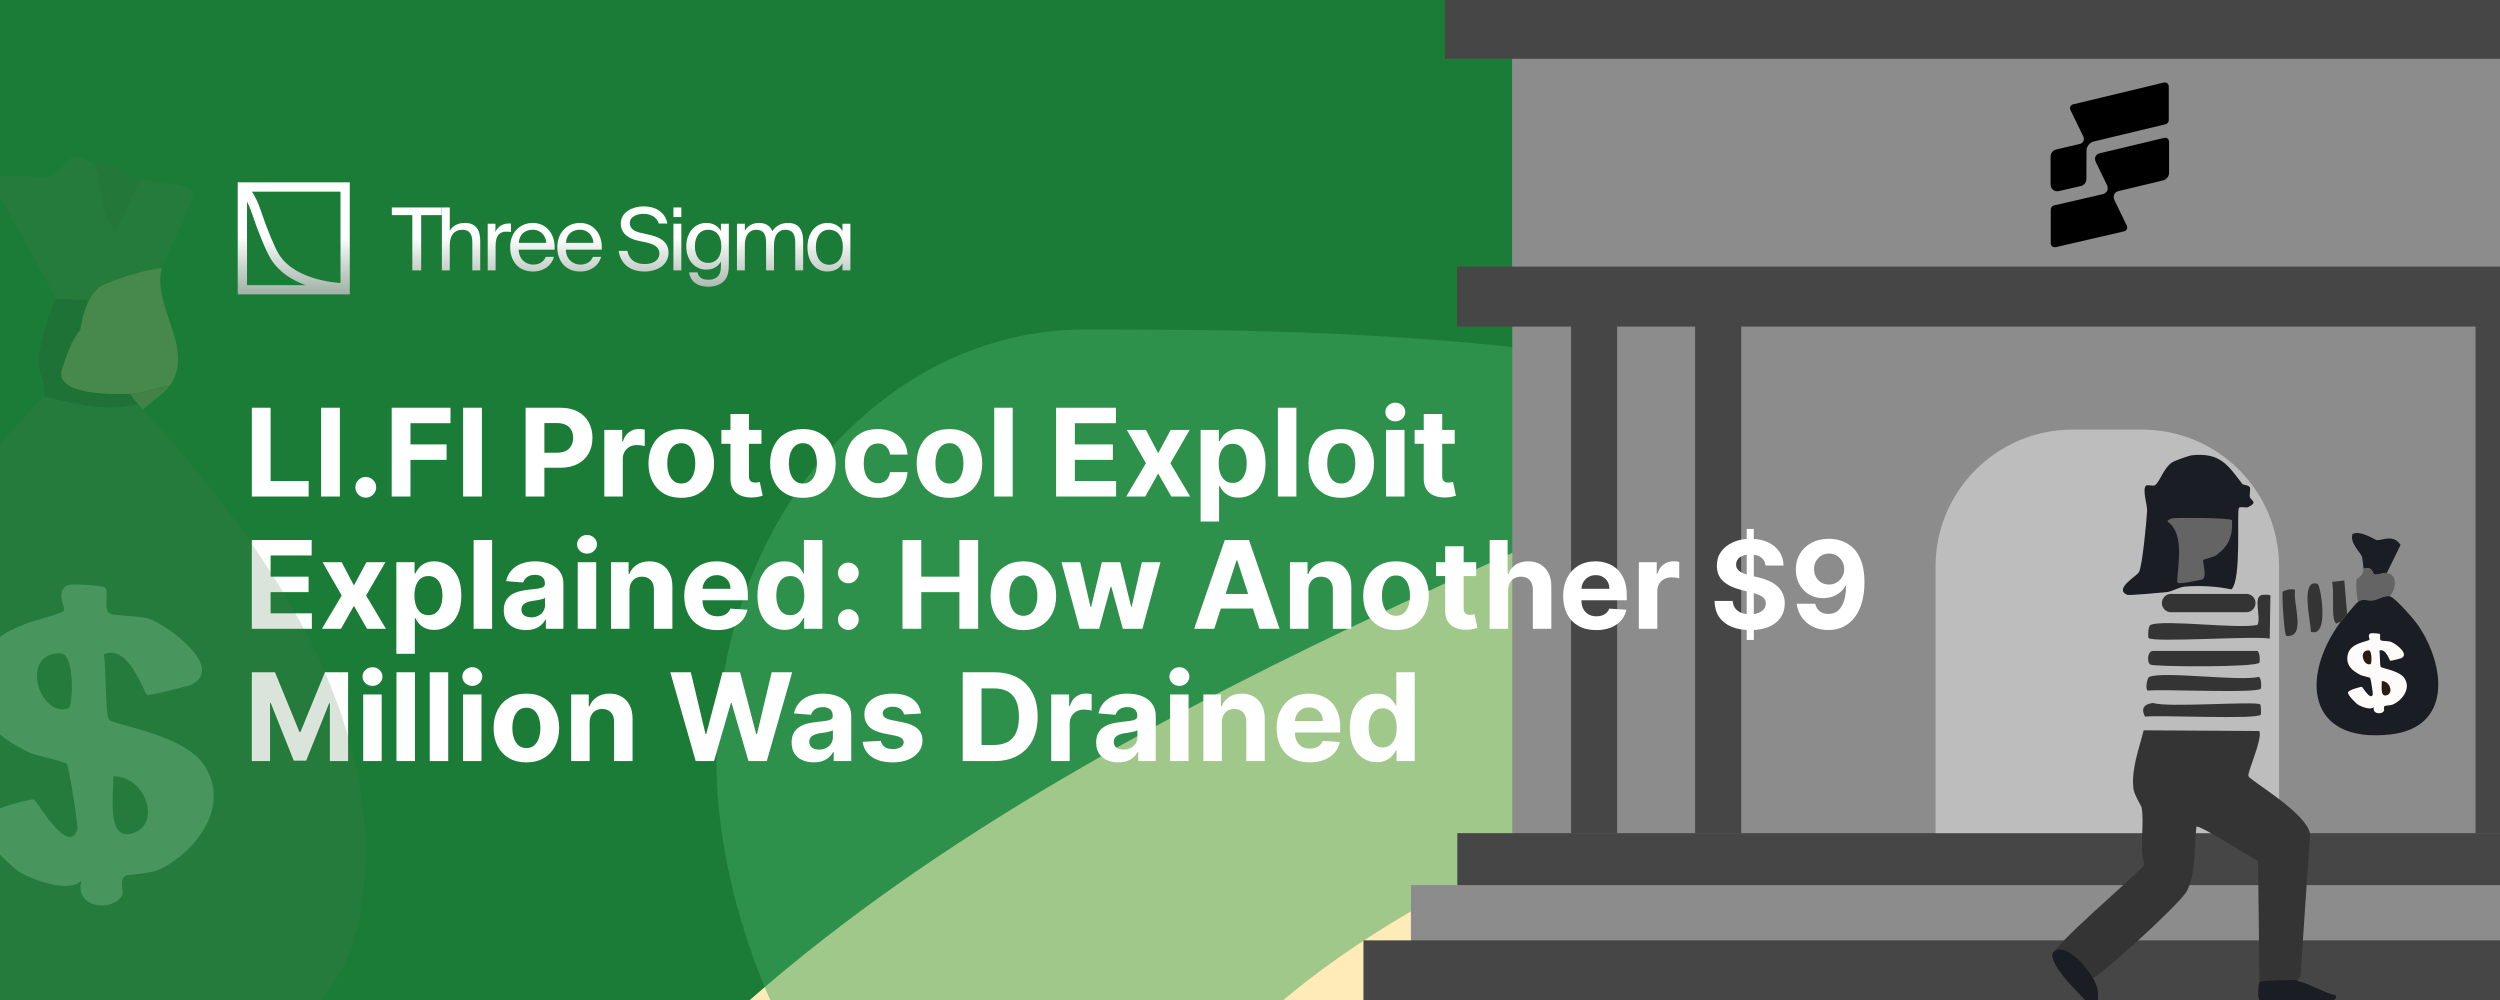 <svg xmlns="http://www.w3.org/2000/svg" fill="none" viewBox="0 0 2457 983" height="983" width="2457">
<g filter="url(#filter0_b_1554_576)" clip-path="url(#clip0_1554_576)">
<rect fill="white" height="982.8" width="2457"></rect>
<g filter="url(#filter1_f_1554_576)" opacity="0.7">
<path fill="#FFE298" d="M-874.715 692.531C-747.875 130.079 1305.31 565.59 1812.63 -519.424C2372.16 -393.244 2724.67 418.756 2597.83 981.208C2470.99 1543.66 1914.58 1897.33 1355.05 1771.15C795.527 1644.97 -1001.56 1254.98 -874.715 692.531Z"></path>
</g>
<g filter="url(#filter2_f_1554_576)">
<path fill="#1B7C37" d="M2240.8 -21.114C2239.66 514.649 562.104 536.038 355.021 1622.82C-103.445 1621.85 -519.688 956.992 -518.555 421.228C-517.422 -114.535 -144.844 -548.071 313.622 -547.102C772.089 -546.133 2241.93 -556.878 2240.8 -21.114Z"></path>
</g>
<g filter="url(#filter3_f_1554_576)" opacity="0.5" style="mix-blend-mode:plus-darker">
<path fill="#42A55F" d="M1907.69 553.208C1907.2 786.901 1175.47 796.23 1085.15 1270.27C885.17 1269.85 703.611 979.844 704.105 746.152C704.599 512.46 867.113 323.357 1067.09 323.78C1267.07 324.203 1908.19 319.516 1907.69 553.208Z"></path>
</g>
<g clip-path="url(#clip1_1554_576)" style="mix-blend-mode:color-burn">
<path fill="#8C8C8C" d="M2810.09 -30.6H1486.27V953.762H2810.09V-30.6Z"></path>
<path fill="#8C8C8C" d="M2810.09 -30.6H1486.27V261.85H2810.09V-30.6Z"></path>
<path fill="#464646" d="M2865.7 818.826H1432.26V871.476H2865.7V818.826Z"></path>
<path fill="#8C8C8C" d="M2911.33 869.877H1386.66V928.854H2911.33V869.877Z"></path>
<path fill="#464646" d="M2958 924.192H1340V983.17H2958V924.192Z"></path>
<path fill="#464646" d="M2730 262H1432V320.963H1544.05V819H1589.32V320.963H1665.96V819H1711.24V320.963H2433V819H2478.27V320.963H2554.94V819H2600.22V320.963H2730V262Z"></path>
<path fill="#BDBDBD" d="M2036.83 422.236H2105.34C2179.59 422.236 2239.88 482.512 2239.88 556.742V818.793H1902.26V556.742C1902.26 482.512 1962.55 422.236 2036.8 422.236H2036.83Z"></path>
<path fill="#464646" d="M2853.52 -1.191H1420.08V57.786H2853.52V-1.191Z"></path>
<path fill="#343434" d="M2277.82 573.86C2280.44 574.747 2289.9 627.166 2271.08 620.9C2271.39 612.442 2260.1 567.803 2277.82 573.86Z"></path>
<path fill="#343434" d="M2249.55 579.239C2251.07 579.186 2254.78 578.769 2255.62 579.917C2253.16 592.865 2267.12 627.115 2246.89 624.974C2244.9 623.982 2242.39 583.154 2243.54 581.275C2243.7 581.014 2249.29 579.291 2249.6 579.239H2249.55Z"></path>
<path fill="#343434" d="M2306.73 603.464C2305.37 605.03 2300.98 610.199 2299.99 611.556C2296.7 611.086 2296.75 615.002 2294.6 610.877C2291.31 604.612 2294.29 580.492 2291.89 571.877L2304.01 570.52L2306.73 603.464Z"></path>
<path fill="#343434" d="M2251.53 965.171C2243.75 967.103 2229.06 965.797 2220.59 966.528L2219.23 846.185C2212.96 843.209 2160.42 809.587 2158.64 812.562C2156.14 832.768 2158.54 857.88 2149.24 875.788C2142.91 887.953 2059.38 964.44 2050.28 965.223C2047.04 965.484 2017.66 941.05 2017.3 939.014C2015.83 930.921 2097.59 861.639 2107.52 850.258C2102.29 833.185 2107.68 809.848 2104.8 793.767C2104.44 791.783 2097.43 781.237 2096.7 774.919C2094.56 755.706 2102.24 736.023 2106.79 717.75L2220.54 718.429C2223.67 726.991 2208.41 758.996 2209.77 762.807C2211.34 767.192 2266.01 798.1 2270.35 819.298L2260.94 959.167L2257.6 963.866C2255.46 963.814 2253.57 964.701 2251.53 965.223V965.171Z"></path>
<path fill="#343434" d="M2223.94 584.616C2225.62 584.511 2230.53 584.146 2231.37 585.295L2230.69 627.637C2216.62 624.661 2115 631.813 2111.55 626.958C2111.03 626.227 2110.87 615.367 2113.59 614.167C2126.3 608.528 2199.64 618.448 2218.61 614.167C2222.74 606.544 2213.38 585.347 2223.99 584.564L2223.94 584.616Z"></path>
<path fill="#343434" d="M2112.22 665.279C2125.76 659.38 2200.04 669.769 2219.96 665.279C2222.62 666.689 2222.57 675.356 2221.99 676.713C2219.75 681.777 2123.72 677.026 2110.91 678.749C2108.09 677.601 2110.08 666.271 2112.27 665.279H2112.22Z"></path>
<path fill="#343434" d="M2116.25 639.747H2218.55C2221.21 641.156 2221.16 649.823 2220.59 651.181C2218.39 656.036 2118.44 655.357 2113.53 653.217C2109.87 651.598 2110.08 639.538 2116.25 639.747Z"></path>
<path fill="#343434" d="M2116.25 690.863C2129.37 695.719 2216.56 688.879 2221.27 692.221C2222.1 692.847 2222.36 701.357 2221.95 702.297C2219.65 707.466 2121.27 702.506 2108.2 704.333C2103.44 695.614 2108.04 691.699 2116.3 690.863H2116.25Z"></path>
<path fill="#1B1D24" d="M2255.44 963.201C2258.46 963.522 2258.85 964.546 2260.49 964.867C2268.96 966.596 2285.29 976.204 2295.12 978.061C2297.29 979.598 2294.8 982.481 2293.42 982.993C2290.01 984.274 2224.16 984.274 2220.75 982.993C2218.06 980.303 2219.96 965.379 2220.75 964.867C2222.19 963.906 2252.56 962.881 2255.38 963.201H2255.44Z"></path>
<path fill="#1B1D24" d="M2061.64 973.292C2064.15 1001.34 2051.94 985.551 2040.06 973.292C2032.7 965.735 2009.28 940.294 2019.57 934.332C2033.04 926.607 2060.3 959.438 2061.55 973.292H2061.64Z"></path>
<path fill="#1B1D24" d="M2153.95 447.461C2181.76 444.381 2189.71 457.067 2203.77 475.706C2204.45 476.646 2210.14 476.646 2211.19 479.048C2211.92 480.771 2210.56 486.044 2211.19 488.445C2212.08 491.943 2219.76 493.562 2209.15 498.522C2207.48 499.305 2201.62 497.425 2200.42 499.201C2198.02 502.594 2203.24 570.153 2193 579.238C2178.99 576.21 2161.74 575.27 2147.21 576.523C2141.4 577.045 2134.82 581.326 2129.7 581.9C2124.57 582.475 2092.42 585.346 2090.65 584.615C2077.16 578.872 2099.64 566.446 2102.09 562.426C2105.49 556.84 2109.62 512.096 2110.2 501.915C2110.51 496.486 2104.76 479.57 2109.52 477.064C2110.82 476.385 2116.42 477.742 2117.62 477.064C2122.64 474.088 2126.14 459.782 2135.13 454.196C2137.54 452.682 2151.39 447.774 2154 447.461H2153.95Z"></path>
<path fill="#646464" d="M2135.08 509.329C2138.95 508.754 2192.48 508.65 2193.63 511.365C2194.46 526.819 2190.44 536.687 2178.15 545.667C2175.64 547.494 2165.76 549.791 2165.35 550.365C2164.25 551.984 2170.21 569.004 2163.31 569.84C2160.49 569.84 2140.44 575.545 2139.73 571.824C2140.52 554.072 2146.89 523.947 2130.32 512.67C2129.54 511.156 2134.77 509.329 2135.03 509.329H2135.08Z"></path>
<path fill="#1B1D24" d="M2345.79 563.105C2342.02 562.53 2336.01 565.872 2332.98 564.462C2332.25 564.149 2331.78 556.004 2322.89 559.085C2322.94 558.458 2321.74 548.225 2321.53 547.651C2320.02 542.691 2308.94 533.606 2312.12 524.783C2319.76 520.867 2334.44 530.63 2335.7 530.839C2340.61 531.57 2352.17 524.365 2359.27 535.538L2345.79 563.105Z"></path>
<path fill="#646464" d="M2345.79 563.105C2357.13 564.88 2354.68 579.76 2348.51 585.973C2344.12 585.138 2336.07 589.523 2333.03 589.993C2325.66 591.142 2323.57 587.592 2317.56 591.351C2315.99 586.808 2315.1 573.077 2316.2 569.162C2316.36 568.535 2322 567.178 2322.95 559.085C2331.83 556.005 2332.35 564.15 2333.03 564.463C2336.07 565.872 2342.03 562.531 2345.84 563.105H2345.79Z"></path>
<path fill="#1B1D24" d="M2348.51 585.972C2353.79 586.964 2373.18 609.518 2376.79 614.896C2403.29 654.314 2410.3 714.981 2349.19 721.821C2267.75 730.905 2260.48 665.852 2300.05 611.554C2300.99 610.249 2305.44 605.028 2306.79 603.462C2308.78 601.217 2316.05 592.289 2317.56 591.349C2323.57 587.59 2325.67 591.193 2333.04 589.992C2336.07 589.522 2344.12 585.136 2348.51 585.972Z"></path>
<path stroke-linejoin="round" stroke-linecap="round" stroke-width="18" stroke="#343434" d="M2207.71 592.687H2133.69"></path>
<path fill="#FFFBFA" d="M2329.85 622.426C2330.7 622.085 2338.43 622.553 2338.85 623.065C2339.92 624.3 2338.17 628.602 2340.13 629.496C2341.28 630.008 2347.64 629.965 2349.77 630.774C2354.68 632.606 2368.2 642.786 2360.05 646.833C2359.2 647.259 2349.64 649.644 2349.13 649.388C2348.41 649.048 2344.61 636.695 2338.51 639.421C2339.11 642.019 2338.81 654.287 2339.79 655.479C2340.81 656.757 2357.83 659.015 2362.95 666.384C2369.86 676.308 2361.33 688.022 2351.69 692.409C2350.11 693.133 2344.31 693.517 2343.97 693.687C2342.09 694.794 2343.5 697.478 2342.99 698.5C2340.98 702.632 2331.22 701.865 2333.01 694.965C2330.11 697.946 2321.79 695.007 2318.21 693.048C2315.69 691.642 2307.24 683.209 2307.58 680.525C2308.22 677.969 2320.55 674.732 2321.41 675.073C2322.09 675.371 2329.81 689.044 2332.03 682.442C2332.28 681.675 2329.98 667.023 2329.47 666.384C2328.78 665.574 2321.62 664.254 2320.13 663.487C2311.47 659.185 2304.73 653.307 2307.58 642.616C2310.7 631.072 2328.15 630.689 2328.83 628.474C2328.91 628.133 2326.65 623.576 2329.81 622.383L2329.85 622.426Z"></path>
<path fill="#2A1C12" d="M2340.82 669.365C2349.3 669.237 2352.93 682.229 2344.7 683.507C2339.19 684.359 2340.99 673.412 2340.82 669.365Z"></path>
<path fill="#2A1C12" d="M2327.94 639.164C2331.48 639.25 2330.96 652.241 2329.86 652.667C2322.82 655.223 2317.57 638.994 2327.94 639.164Z"></path>
<path fill="black" d="M2066.53 190.83L2018.52 201.943C2016.77 202.382 2015.46 204.137 2015.46 205.891V238.939C2015.46 241.718 2017.65 243.472 2020.42 242.888L2087.39 227.388C2090.17 226.802 2091.33 224.17 2090.17 221.685L2078.05 196.679C2076.16 192.731 2078.05 188.636 2082.29 187.759L2126.06 177.23C2129.12 176.499 2131.75 173.282 2131.75 170.065V139.503C2131.75 136.725 2129.56 134.824 2126.79 135.555L2063.61 150.617C2059.67 151.494 2057.92 155.296 2059.67 158.952L2070.76 181.91C2072.66 185.858 2070.76 189.806 2066.53 190.83Z"></path>
<path fill="black" d="M2034.87 108.211L2047.41 133.947C2049.02 137.311 2047.41 140.82 2043.77 141.551L2020.57 146.962C2017.65 147.693 2015.31 150.617 2015.31 153.542V181.18C2015.31 185.859 2019.11 188.783 2023.63 187.76L2045.23 182.788C2048.14 182.203 2050.48 179.132 2050.48 176.208L2050.62 147.839C2050.62 143.891 2053.83 139.943 2057.63 139.065L2128.4 122.103C2130.15 121.664 2131.46 119.909 2131.46 118.154V85.107C2131.46 82.328 2129.27 80.427 2126.5 81.158L2037.64 102.508C2034.87 103.093 2033.7 105.725 2034.87 108.211Z"></path>
</g>
<g filter="url(#filter4_d_1554_576)" style="mix-blend-mode:screen">
<path fill="white" d="M241.585 483V395.727H260.037V467.787H297.452V483H241.585ZM328.123 395.727V483H309.671V395.727H328.123ZM353.574 484.108C350.761 484.108 348.347 483.114 346.33 481.125C344.341 479.108 343.347 476.693 343.347 473.881C343.347 471.097 344.341 468.71 346.33 466.722C348.347 464.733 350.761 463.739 353.574 463.739C356.301 463.739 358.688 464.733 360.733 466.722C362.778 468.71 363.801 471.097 363.801 473.881C363.801 475.756 363.318 477.474 362.352 479.037C361.415 480.571 360.179 481.807 358.645 482.744C357.111 483.653 355.42 484.108 353.574 484.108ZM379.046 483V395.727H436.83V410.94H397.498V431.736H432.995V446.949H397.498V483H379.046ZM467.693 395.727V483H449.241V395.727H467.693ZM510.648 483V395.727H545.08C551.699 395.727 557.338 396.991 561.997 399.52C566.656 402.02 570.207 405.5 572.651 409.96C575.122 414.392 576.358 419.506 576.358 425.301C576.358 431.097 575.108 436.21 572.608 440.642C570.108 445.074 566.486 448.526 561.741 450.997C557.026 453.469 551.315 454.705 544.611 454.705H522.665V439.918H541.628C545.179 439.918 548.105 439.307 550.406 438.085C552.736 436.835 554.469 435.116 555.605 432.929C556.77 430.713 557.352 428.17 557.352 425.301C557.352 422.403 556.77 419.875 555.605 417.716C554.469 415.528 552.736 413.838 550.406 412.645C548.077 411.423 545.122 410.812 541.543 410.812H529.099V483H510.648ZM588.002 483V417.545H605.602V428.966H606.283C607.477 424.903 609.479 421.835 612.292 419.761C615.104 417.659 618.343 416.608 622.008 416.608C622.917 416.608 623.897 416.665 624.948 416.778C625.999 416.892 626.923 417.048 627.718 417.247V433.355C626.866 433.099 625.687 432.872 624.181 432.673C622.675 432.474 621.298 432.375 620.048 432.375C617.377 432.375 614.991 432.957 612.888 434.122C610.815 435.259 609.167 436.849 607.945 438.895C606.752 440.94 606.156 443.298 606.156 445.969V483H588.002ZM663.631 484.278C657.011 484.278 651.287 482.872 646.457 480.06C641.656 477.219 637.949 473.27 635.335 468.213C632.722 463.128 631.415 457.233 631.415 450.528C631.415 443.767 632.722 437.858 635.335 432.801C637.949 427.716 641.656 423.767 646.457 420.955C651.287 418.114 657.011 416.693 663.631 416.693C670.25 416.693 675.96 418.114 680.761 420.955C685.591 423.767 689.312 427.716 691.926 432.801C694.54 437.858 695.847 443.767 695.847 450.528C695.847 457.233 694.54 463.128 691.926 468.213C689.312 473.27 685.591 477.219 680.761 480.06C675.96 482.872 670.25 484.278 663.631 484.278ZM663.716 470.216C666.727 470.216 669.241 469.364 671.259 467.659C673.276 465.926 674.795 463.568 675.818 460.585C676.869 457.602 677.395 454.207 677.395 450.401C677.395 446.594 676.869 443.199 675.818 440.216C674.795 437.233 673.276 434.875 671.259 433.142C669.241 431.409 666.727 430.543 663.716 430.543C660.676 430.543 658.119 431.409 656.045 433.142C654 434.875 652.452 437.233 651.401 440.216C650.378 443.199 649.866 446.594 649.866 450.401C649.866 454.207 650.378 457.602 651.401 460.585C652.452 463.568 654 465.926 656.045 467.659C658.119 469.364 660.676 470.216 663.716 470.216ZM742.466 417.545V431.182H703.048V417.545H742.466ZM711.997 401.864H730.151V462.886C730.151 464.562 730.406 465.869 730.918 466.807C731.429 467.716 732.139 468.355 733.048 468.724C733.986 469.094 735.065 469.278 736.287 469.278C737.139 469.278 737.991 469.207 738.844 469.065C739.696 468.895 740.349 468.767 740.804 468.682L743.659 482.19C742.75 482.474 741.472 482.801 739.824 483.17C738.176 483.568 736.173 483.81 733.815 483.895C729.44 484.065 725.605 483.483 722.31 482.148C719.043 480.812 716.5 478.739 714.682 475.926C712.864 473.114 711.969 469.562 711.997 465.273V401.864ZM783.162 484.278C776.543 484.278 770.818 482.872 765.989 480.06C761.188 477.219 757.48 473.27 754.866 468.213C752.253 463.128 750.946 457.233 750.946 450.528C750.946 443.767 752.253 437.858 754.866 432.801C757.48 427.716 761.188 423.767 765.989 420.955C770.818 418.114 776.543 416.693 783.162 416.693C789.781 416.693 795.491 418.114 800.293 420.955C805.122 423.767 808.844 427.716 811.457 432.801C814.071 437.858 815.378 443.767 815.378 450.528C815.378 457.233 814.071 463.128 811.457 468.213C808.844 473.27 805.122 477.219 800.293 480.06C795.491 482.872 789.781 484.278 783.162 484.278ZM783.247 470.216C786.259 470.216 788.773 469.364 790.79 467.659C792.807 465.926 794.327 463.568 795.349 460.585C796.401 457.602 796.926 454.207 796.926 450.401C796.926 446.594 796.401 443.199 795.349 440.216C794.327 437.233 792.807 434.875 790.79 433.142C788.773 431.409 786.259 430.543 783.247 430.543C780.207 430.543 777.651 431.409 775.577 433.142C773.531 434.875 771.983 437.233 770.932 440.216C769.909 443.199 769.398 446.594 769.398 450.401C769.398 454.207 769.909 457.602 770.932 460.585C771.983 463.568 773.531 465.926 775.577 467.659C777.651 469.364 780.207 470.216 783.247 470.216ZM856.756 484.278C850.051 484.278 844.284 482.858 839.455 480.017C834.653 477.148 830.96 473.17 828.375 468.085C825.818 463 824.54 457.148 824.54 450.528C824.54 443.824 825.832 437.943 828.418 432.886C831.031 427.801 834.739 423.838 839.54 420.997C844.341 418.128 850.051 416.693 856.67 416.693C862.381 416.693 867.381 417.73 871.67 419.804C875.96 421.878 879.355 424.79 881.855 428.54C884.355 432.29 885.733 436.693 885.989 441.75H868.858C868.375 438.483 867.097 435.855 865.023 433.866C862.977 431.849 860.293 430.841 856.969 430.841C854.156 430.841 851.699 431.608 849.597 433.142C847.523 434.648 845.903 436.849 844.739 439.747C843.574 442.645 842.991 446.153 842.991 450.273C842.991 454.449 843.56 458 844.696 460.926C845.861 463.852 847.494 466.082 849.597 467.616C851.699 469.151 854.156 469.918 856.969 469.918C859.043 469.918 860.903 469.491 862.551 468.639C864.227 467.787 865.605 466.551 866.685 464.932C867.793 463.284 868.517 461.31 868.858 459.009H885.989C885.705 464.009 884.341 468.412 881.898 472.219C879.483 475.997 876.145 478.952 871.884 481.082C867.622 483.213 862.58 484.278 856.756 484.278ZM927.185 484.278C920.566 484.278 914.842 482.872 910.012 480.06C905.211 477.219 901.504 473.27 898.89 468.213C896.276 463.128 894.969 457.233 894.969 450.528C894.969 443.767 896.276 437.858 898.89 432.801C901.504 427.716 905.211 423.767 910.012 420.955C914.842 418.114 920.566 416.693 927.185 416.693C933.805 416.693 939.515 418.114 944.316 420.955C949.146 423.767 952.867 427.716 955.481 432.801C958.094 437.858 959.401 443.767 959.401 450.528C959.401 457.233 958.094 463.128 955.481 468.213C952.867 473.27 949.146 477.219 944.316 480.06C939.515 482.872 933.805 484.278 927.185 484.278ZM927.271 470.216C930.282 470.216 932.796 469.364 934.813 467.659C936.83 465.926 938.35 463.568 939.373 460.585C940.424 457.602 940.95 454.207 940.95 450.401C940.95 446.594 940.424 443.199 939.373 440.216C938.35 437.233 936.83 434.875 934.813 433.142C932.796 431.409 930.282 430.543 927.271 430.543C924.231 430.543 921.674 431.409 919.6 433.142C917.555 434.875 916.006 437.233 914.955 440.216C913.933 443.199 913.421 446.594 913.421 450.401C913.421 454.207 913.933 457.602 914.955 460.585C916.006 463.568 917.555 465.926 919.6 467.659C921.674 469.364 924.231 470.216 927.271 470.216ZM989.359 395.727V483H971.205V395.727H989.359ZM1032.01 483V395.727H1090.82V410.94H1050.47V431.736H1087.8V446.949H1050.47V467.787H1090.99V483H1032.01ZM1120.32 417.545L1132.34 440.429L1144.65 417.545H1163.28L1144.31 450.273L1163.79 483H1145.25L1132.34 460.372L1119.64 483H1100.89L1120.32 450.273L1101.57 417.545H1120.32ZM1174.06 507.545V417.545H1191.95V428.54H1192.76C1193.56 426.778 1194.71 424.989 1196.22 423.17C1197.75 421.324 1199.74 419.79 1202.18 418.568C1204.65 417.318 1207.72 416.693 1211.39 416.693C1216.16 416.693 1220.56 417.943 1224.6 420.443C1228.63 422.915 1231.86 426.651 1234.27 431.651C1236.68 436.622 1237.89 442.858 1237.89 450.358C1237.89 457.659 1236.71 463.824 1234.36 468.852C1232.03 473.852 1228.84 477.645 1224.81 480.23C1220.8 482.787 1216.32 484.065 1211.34 484.065C1207.82 484.065 1204.82 483.483 1202.35 482.318C1199.91 481.153 1197.91 479.69 1196.34 477.929C1194.78 476.139 1193.59 474.335 1192.76 472.517H1192.21V507.545H1174.06ZM1191.83 450.273C1191.83 454.165 1192.37 457.56 1193.45 460.457C1194.53 463.355 1196.09 465.614 1198.13 467.233C1200.18 468.824 1202.66 469.619 1205.59 469.619C1208.55 469.619 1211.05 468.81 1213.09 467.19C1215.14 465.543 1216.68 463.27 1217.74 460.372C1218.82 457.446 1219.36 454.08 1219.36 450.273C1219.36 446.494 1218.83 443.17 1217.78 440.301C1216.73 437.432 1215.18 435.187 1213.13 433.568C1211.09 431.949 1208.57 431.139 1205.59 431.139C1202.64 431.139 1200.14 431.92 1198.09 433.483C1196.07 435.045 1194.53 437.261 1193.45 440.131C1192.37 443 1191.83 446.381 1191.83 450.273ZM1268.15 395.727V483H1249.99V395.727H1268.15ZM1312.26 484.278C1305.64 484.278 1299.92 482.872 1295.09 480.06C1290.29 477.219 1286.58 473.27 1283.97 468.213C1281.35 463.128 1280.05 457.233 1280.05 450.528C1280.05 443.767 1281.35 437.858 1283.97 432.801C1286.58 427.716 1290.29 423.767 1295.09 420.955C1299.92 418.114 1305.64 416.693 1312.26 416.693C1318.88 416.693 1324.59 418.114 1329.39 420.955C1334.22 423.767 1337.95 427.716 1340.56 432.801C1343.17 437.858 1344.48 443.767 1344.48 450.528C1344.48 457.233 1343.17 463.128 1340.56 468.213C1337.95 473.27 1334.22 477.219 1329.39 480.06C1324.59 482.872 1318.88 484.278 1312.26 484.278ZM1312.35 470.216C1315.36 470.216 1317.87 469.364 1319.89 467.659C1321.91 465.926 1323.43 463.568 1324.45 460.585C1325.5 457.602 1326.03 454.207 1326.03 450.401C1326.03 446.594 1325.5 443.199 1324.45 440.216C1323.43 437.233 1321.91 434.875 1319.89 433.142C1317.87 431.409 1315.36 430.543 1312.35 430.543C1309.31 430.543 1306.75 431.409 1304.68 433.142C1302.63 434.875 1301.08 437.233 1300.03 440.216C1299.01 443.199 1298.5 446.594 1298.5 450.401C1298.5 454.207 1299.01 457.602 1300.03 460.585C1301.08 463.568 1302.63 465.926 1304.68 467.659C1306.75 469.364 1309.31 470.216 1312.35 470.216ZM1356.28 483V417.545H1374.44V483H1356.28ZM1365.4 409.108C1362.7 409.108 1360.39 408.213 1358.46 406.423C1356.55 404.605 1355.6 402.432 1355.6 399.903C1355.6 397.403 1356.55 395.259 1358.46 393.469C1360.39 391.651 1362.7 390.741 1365.4 390.741C1368.1 390.741 1370.4 391.651 1372.31 393.469C1374.24 395.259 1375.2 397.403 1375.2 399.903C1375.2 402.432 1374.24 404.605 1372.31 406.423C1370.4 408.213 1368.1 409.108 1365.4 409.108ZM1423.79 417.545V431.182H1384.38V417.545H1423.79ZM1393.33 401.864H1411.48V462.886C1411.48 464.562 1411.73 465.869 1412.25 466.807C1412.76 467.716 1413.47 468.355 1414.38 468.724C1415.31 469.094 1416.39 469.278 1417.62 469.278C1418.47 469.278 1419.32 469.207 1420.17 469.065C1421.02 468.895 1421.68 468.767 1422.13 468.682L1424.99 482.19C1424.08 482.474 1422.8 482.801 1421.15 483.17C1419.5 483.568 1417.5 483.81 1415.14 483.895C1410.77 484.065 1406.93 483.483 1403.64 482.148C1400.37 480.812 1397.83 478.739 1396.01 475.926C1394.19 473.114 1393.3 469.562 1393.33 465.273V401.864ZM241.585 613V525.727H300.392V540.94H260.037V561.736H297.366V576.949H260.037V597.787H300.562V613H241.585ZM329.891 547.545L341.908 570.429L354.224 547.545H372.846L353.883 580.273L373.357 613H354.82L341.908 590.372L329.21 613H310.46L329.891 580.273L311.141 547.545H329.891ZM383.627 637.545V547.545H401.525V558.54H402.335C403.13 556.778 404.281 554.989 405.786 553.17C407.32 551.324 409.309 549.79 411.752 548.568C414.224 547.318 417.292 546.693 420.957 546.693C425.729 546.693 430.133 547.943 434.167 550.443C438.201 552.915 441.425 556.651 443.84 561.651C446.255 566.622 447.462 572.858 447.462 580.358C447.462 587.659 446.283 593.824 443.925 598.852C441.596 603.852 438.414 607.645 434.38 610.23C430.374 612.787 425.886 614.065 420.914 614.065C417.391 614.065 414.394 613.483 411.923 612.318C409.479 611.153 407.477 609.69 405.914 607.929C404.352 606.139 403.158 604.335 402.335 602.517H401.781V637.545H383.627ZM401.397 580.273C401.397 584.165 401.937 587.56 403.016 590.457C404.096 593.355 405.658 595.614 407.704 597.233C409.749 598.824 412.235 599.619 415.161 599.619C418.116 599.619 420.616 598.81 422.661 597.19C424.707 595.543 426.255 593.27 427.306 590.372C428.386 587.446 428.925 584.08 428.925 580.273C428.925 576.494 428.4 573.17 427.349 570.301C426.298 567.432 424.749 565.187 422.704 563.568C420.658 561.949 418.144 561.139 415.161 561.139C412.207 561.139 409.707 561.92 407.661 563.483C405.644 565.045 404.096 567.261 403.016 570.131C401.937 573 401.397 576.381 401.397 580.273ZM477.718 525.727V613H459.565V525.727H477.718ZM510.925 614.236C506.749 614.236 503.027 613.511 499.76 612.062C496.493 610.585 493.908 608.412 492.004 605.543C490.129 602.645 489.192 599.037 489.192 594.719C489.192 591.082 489.859 588.028 491.195 585.557C492.53 583.085 494.348 581.097 496.649 579.591C498.95 578.085 501.564 576.949 504.49 576.182C507.445 575.415 510.541 574.875 513.78 574.562C517.587 574.165 520.655 573.795 522.984 573.455C525.314 573.085 527.004 572.545 528.055 571.835C529.107 571.125 529.632 570.074 529.632 568.682V568.426C529.632 565.727 528.78 563.639 527.075 562.162C525.399 560.685 523.013 559.946 519.916 559.946C516.649 559.946 514.05 560.67 512.118 562.119C510.186 563.54 508.908 565.33 508.283 567.489L491.493 566.125C492.345 562.148 494.021 558.71 496.521 555.812C499.021 552.886 502.246 550.642 506.195 549.08C510.172 547.489 514.774 546.693 520.001 546.693C523.638 546.693 527.118 547.119 530.442 547.972C533.794 548.824 536.763 550.145 539.348 551.935C541.962 553.724 544.021 556.026 545.527 558.838C547.033 561.622 547.786 564.96 547.786 568.852V613H530.57V603.923H530.058C529.007 605.969 527.601 607.773 525.839 609.335C524.078 610.869 521.962 612.077 519.49 612.957C517.018 613.81 514.163 614.236 510.925 614.236ZM516.124 601.707C518.794 601.707 521.152 601.182 523.197 600.131C525.243 599.051 526.848 597.602 528.013 595.784C529.178 593.966 529.76 591.906 529.76 589.605V582.659C529.192 583.028 528.411 583.369 527.416 583.682C526.45 583.966 525.357 584.236 524.135 584.491C522.913 584.719 521.692 584.932 520.47 585.131C519.249 585.301 518.141 585.457 517.146 585.599C515.016 585.912 513.155 586.409 511.564 587.091C509.973 587.773 508.737 588.696 507.857 589.861C506.976 590.997 506.536 592.418 506.536 594.122C506.536 596.594 507.43 598.483 509.22 599.79C511.038 601.068 513.339 601.707 516.124 601.707ZM561.869 613V547.545H580.023V613H561.869ZM570.989 539.108C568.29 539.108 565.974 538.213 564.043 536.423C562.139 534.605 561.188 532.432 561.188 529.903C561.188 527.403 562.139 525.259 564.043 523.469C565.974 521.651 568.29 520.741 570.989 520.741C573.688 520.741 575.989 521.651 577.892 523.469C579.824 525.259 580.79 527.403 580.79 529.903C580.79 532.432 579.824 534.605 577.892 536.423C575.989 538.213 573.688 539.108 570.989 539.108ZM612.718 575.159V613H594.565V547.545H611.866V559.094H612.633C614.082 555.287 616.511 552.276 619.92 550.06C623.329 547.815 627.462 546.693 632.32 546.693C636.866 546.693 640.829 547.688 644.21 549.676C647.59 551.665 650.218 554.506 652.093 558.199C653.968 561.864 654.906 566.239 654.906 571.324V613H636.752V574.562C636.781 570.557 635.758 567.432 633.684 565.188C631.61 562.915 628.755 561.778 625.119 561.778C622.675 561.778 620.516 562.304 618.641 563.355C616.795 564.406 615.346 565.94 614.295 567.957C613.272 569.946 612.746 572.347 612.718 575.159ZM699.043 614.278C692.31 614.278 686.514 612.915 681.656 610.188C676.827 607.432 673.105 603.54 670.491 598.511C667.878 593.455 666.571 587.474 666.571 580.571C666.571 573.838 667.878 567.929 670.491 562.844C673.105 557.759 676.784 553.795 681.528 550.955C686.301 548.114 691.898 546.693 698.318 546.693C702.636 546.693 706.656 547.389 710.378 548.781C714.128 550.145 717.395 552.205 720.179 554.96C722.991 557.716 725.179 561.182 726.741 565.358C728.304 569.506 729.085 574.364 729.085 579.932V584.918H673.815V573.668H711.997C711.997 571.054 711.429 568.739 710.293 566.722C709.156 564.705 707.58 563.128 705.562 561.991C703.574 560.827 701.259 560.244 698.616 560.244C695.861 560.244 693.418 560.884 691.287 562.162C689.185 563.412 687.537 565.102 686.344 567.233C685.151 569.335 684.54 571.679 684.511 574.264V584.96C684.511 588.199 685.108 590.997 686.301 593.355C687.523 595.713 689.241 597.531 691.457 598.81C693.673 600.088 696.301 600.727 699.341 600.727C701.358 600.727 703.205 600.443 704.881 599.875C706.557 599.307 707.991 598.455 709.185 597.318C710.378 596.182 711.287 594.79 711.912 593.142L728.702 594.25C727.849 598.284 726.102 601.807 723.46 604.818C720.847 607.801 717.466 610.131 713.318 611.807C709.199 613.455 704.44 614.278 699.043 614.278ZM765.051 614.065C760.08 614.065 755.577 612.787 751.543 610.23C747.537 607.645 744.355 603.852 741.997 598.852C739.668 593.824 738.503 587.659 738.503 580.358C738.503 572.858 739.71 566.622 742.125 561.651C744.54 556.651 747.75 552.915 751.756 550.443C755.79 547.943 760.207 546.693 765.009 546.693C768.673 546.693 771.727 547.318 774.17 548.568C776.642 549.79 778.631 551.324 780.136 553.17C781.67 554.989 782.835 556.778 783.631 558.54H784.185V525.727H802.295V613H784.398V602.517H783.631C782.778 604.335 781.571 606.139 780.009 607.929C778.474 609.69 776.472 611.153 774 612.318C771.557 613.483 768.574 614.065 765.051 614.065ZM770.804 599.619C773.73 599.619 776.202 598.824 778.219 597.233C780.264 595.614 781.827 593.355 782.906 590.457C784.014 587.56 784.568 584.165 784.568 580.273C784.568 576.381 784.028 573 782.949 570.131C781.869 567.261 780.307 565.045 778.261 563.483C776.216 561.92 773.73 561.139 770.804 561.139C767.821 561.139 765.307 561.949 763.261 563.568C761.216 565.187 759.668 567.432 758.616 570.301C757.565 573.17 757.04 576.494 757.04 580.273C757.04 584.08 757.565 587.446 758.616 590.372C759.696 593.27 761.244 595.543 763.261 597.19C765.307 598.81 767.821 599.619 770.804 599.619ZM827.832 614.108C825.019 614.108 822.604 613.114 820.587 611.125C818.599 609.108 817.604 606.693 817.604 603.881C817.604 601.097 818.599 598.71 820.587 596.722C822.604 594.733 825.019 593.739 827.832 593.739C830.559 593.739 832.945 594.733 834.991 596.722C837.036 598.71 838.059 601.097 838.059 603.881C838.059 605.756 837.576 607.474 836.61 609.037C835.673 610.571 834.437 611.807 832.903 612.744C831.369 613.653 829.678 614.108 827.832 614.108ZM827.832 568.256C825.019 568.256 822.604 567.261 820.587 565.273C818.599 563.284 817.604 560.869 817.604 558.028C817.604 555.244 818.599 552.872 820.587 550.912C822.604 548.923 825.019 547.929 827.832 547.929C830.559 547.929 832.945 548.923 834.991 550.912C837.036 552.872 838.059 555.244 838.059 558.028C838.059 559.932 837.576 561.665 836.61 563.227C835.673 564.761 834.437 565.983 832.903 566.892C831.369 567.801 829.678 568.256 827.832 568.256ZM881.077 613V525.727H899.529V561.736H936.987V525.727H955.396V613H936.987V576.949H899.529V613H881.077ZM999.842 614.278C993.222 614.278 987.498 612.872 982.668 610.06C977.867 607.219 974.16 603.27 971.546 598.213C968.933 593.128 967.626 587.233 967.626 580.528C967.626 573.767 968.933 567.858 971.546 562.801C974.16 557.716 977.867 553.767 982.668 550.955C987.498 548.114 993.222 546.693 999.842 546.693C1006.46 546.693 1012.17 548.114 1016.97 550.955C1021.8 553.767 1025.52 557.716 1028.14 562.801C1030.75 567.858 1032.06 573.767 1032.06 580.528C1032.06 587.233 1030.75 593.128 1028.14 598.213C1025.52 603.27 1021.8 607.219 1016.97 610.06C1012.17 612.872 1006.46 614.278 999.842 614.278ZM999.927 600.216C1002.94 600.216 1005.45 599.364 1007.47 597.659C1009.49 595.926 1011.01 593.568 1012.03 590.585C1013.08 587.602 1013.61 584.207 1013.61 580.401C1013.61 576.594 1013.08 573.199 1012.03 570.216C1011.01 567.233 1009.49 564.875 1007.47 563.142C1005.45 561.409 1002.94 560.543 999.927 560.543C996.887 560.543 994.33 561.409 992.256 563.142C990.211 564.875 988.663 567.233 987.612 570.216C986.589 573.199 986.077 576.594 986.077 580.401C986.077 584.207 986.589 587.602 987.612 590.585C988.663 593.568 990.211 595.926 992.256 597.659C994.33 599.364 996.887 600.216 999.927 600.216ZM1055.13 613L1037.32 547.545H1055.69L1065.83 591.523H1066.43L1076.99 547.545H1095.02L1105.76 591.267H1106.31L1116.28 547.545H1134.61L1116.84 613H1097.62L1086.37 571.835H1085.56L1074.31 613H1055.13ZM1187.45 613H1167.68L1197.8 525.727H1221.58L1251.67 613H1231.89L1210.03 545.67H1209.35L1187.45 613ZM1186.21 578.696H1232.92V593.099H1186.21V578.696ZM1279.98 575.159V613H1261.83V547.545H1279.13V559.094H1279.9C1281.35 555.287 1283.78 552.276 1287.19 550.06C1290.59 547.815 1294.73 546.693 1299.59 546.693C1304.13 546.693 1308.09 547.688 1311.48 549.676C1314.86 551.665 1317.48 554.506 1319.36 558.199C1321.23 561.864 1322.17 566.239 1322.17 571.324V613H1304.02V574.562C1304.05 570.557 1303.02 567.432 1300.95 565.188C1298.88 562.915 1296.02 561.778 1292.38 561.778C1289.94 561.778 1287.78 562.304 1285.91 563.355C1284.06 564.406 1282.61 565.94 1281.56 567.957C1280.54 569.946 1280.01 572.347 1279.98 575.159ZM1366.05 614.278C1359.43 614.278 1353.71 612.872 1348.88 610.06C1344.08 607.219 1340.37 603.27 1337.76 598.213C1335.14 593.128 1333.84 587.233 1333.84 580.528C1333.84 573.767 1335.14 567.858 1337.76 562.801C1340.37 557.716 1344.08 553.767 1348.88 550.955C1353.71 548.114 1359.43 546.693 1366.05 546.693C1372.67 546.693 1378.38 548.114 1383.18 550.955C1388.01 553.767 1391.73 557.716 1394.35 562.801C1396.96 567.858 1398.27 573.767 1398.27 580.528C1398.27 587.233 1396.96 593.128 1394.35 598.213C1391.73 603.27 1388.01 607.219 1383.18 610.06C1378.38 612.872 1372.67 614.278 1366.05 614.278ZM1366.14 600.216C1369.15 600.216 1371.66 599.364 1373.68 597.659C1375.7 595.926 1377.22 593.568 1378.24 590.585C1379.29 587.602 1379.82 584.207 1379.82 580.401C1379.82 576.594 1379.29 573.199 1378.24 570.216C1377.22 567.233 1375.7 564.875 1373.68 563.142C1371.66 561.409 1369.15 560.543 1366.14 560.543C1363.1 560.543 1360.54 561.409 1358.47 563.142C1356.42 564.875 1354.87 567.233 1353.82 570.216C1352.8 573.199 1352.29 576.594 1352.29 580.401C1352.29 584.207 1352.8 587.602 1353.82 590.585C1354.87 593.568 1356.42 595.926 1358.47 597.659C1360.54 599.364 1363.1 600.216 1366.14 600.216ZM1444.89 547.545V561.182H1405.47V547.545H1444.89ZM1414.42 531.864H1432.57V592.886C1432.57 594.562 1432.83 595.869 1433.34 596.807C1433.85 597.716 1434.56 598.355 1435.47 598.724C1436.41 599.094 1437.49 599.278 1438.71 599.278C1439.56 599.278 1440.41 599.207 1441.27 599.065C1442.12 598.895 1442.77 598.767 1443.23 598.682L1446.08 612.19C1445.17 612.474 1443.89 612.801 1442.25 613.17C1440.6 613.568 1438.6 613.81 1436.24 613.895C1431.86 614.065 1428.03 613.483 1424.73 612.148C1421.46 610.812 1418.92 608.739 1417.1 605.926C1415.29 603.114 1414.39 599.562 1414.42 595.273V531.864ZM1476.27 575.159V613H1458.12V525.727H1475.76V559.094H1476.53C1478.01 555.23 1480.39 552.205 1483.69 550.017C1486.98 547.801 1491.12 546.693 1496.09 546.693C1500.63 546.693 1504.6 547.688 1507.98 549.676C1511.39 551.636 1514.03 554.463 1515.9 558.156C1517.81 561.821 1518.74 566.21 1518.72 571.324V613H1500.56V574.562C1500.59 570.528 1499.57 567.389 1497.49 565.145C1495.45 562.901 1492.58 561.778 1488.89 561.778C1486.41 561.778 1484.23 562.304 1482.32 563.355C1480.45 564.406 1478.97 565.94 1477.89 567.957C1476.84 569.946 1476.3 572.347 1476.27 575.159ZM1562.83 614.278C1556.1 614.278 1550.3 612.915 1545.45 610.188C1540.62 607.432 1536.89 603.54 1534.28 598.511C1531.67 593.455 1530.36 587.474 1530.36 580.571C1530.36 573.838 1531.67 567.929 1534.28 562.844C1536.89 557.759 1540.57 553.795 1545.32 550.955C1550.09 548.114 1555.69 546.693 1562.11 546.693C1566.43 546.693 1570.45 547.389 1574.17 548.781C1577.92 550.145 1581.18 552.205 1583.97 554.96C1586.78 557.716 1588.97 561.182 1590.53 565.358C1592.09 569.506 1592.87 574.364 1592.87 579.932V584.918H1537.6V573.668H1575.79C1575.79 571.054 1575.22 568.739 1574.08 566.722C1572.95 564.705 1571.37 563.128 1569.35 561.991C1567.36 560.827 1565.05 560.244 1562.41 560.244C1559.65 560.244 1557.21 560.884 1555.08 562.162C1552.97 563.412 1551.33 565.102 1550.13 567.233C1548.94 569.335 1548.33 571.679 1548.3 574.264V584.96C1548.3 588.199 1548.9 590.997 1550.09 593.355C1551.31 595.713 1553.03 597.531 1555.25 598.81C1557.46 600.088 1560.09 600.727 1563.13 600.727C1565.15 600.727 1566.99 600.443 1568.67 599.875C1570.35 599.307 1571.78 598.455 1572.97 597.318C1574.17 596.182 1575.08 594.79 1575.7 593.142L1592.49 594.25C1591.64 598.284 1589.89 601.807 1587.25 604.818C1584.64 607.801 1581.25 610.131 1577.11 611.807C1572.99 613.455 1568.23 614.278 1562.83 614.278ZM1604.72 613V547.545H1622.32V558.966H1623C1624.2 554.903 1626.2 551.835 1629.01 549.761C1631.82 547.659 1635.06 546.608 1638.73 546.608C1639.64 546.608 1640.62 546.665 1641.67 546.778C1642.72 546.892 1643.64 547.048 1644.44 547.247V563.355C1643.58 563.099 1642.41 562.872 1640.9 562.673C1639.39 562.474 1638.02 562.375 1636.77 562.375C1634.1 562.375 1631.71 562.957 1629.61 564.122C1627.53 565.259 1625.89 566.849 1624.66 568.895C1623.47 570.94 1622.87 573.298 1622.87 575.969V613H1604.72ZM1710.74 623.909V514.818H1717.73V623.909H1710.74ZM1729.28 550.827C1728.94 547.389 1727.48 544.719 1724.89 542.815C1722.31 540.912 1718.8 539.96 1714.37 539.96C1711.35 539.96 1708.81 540.386 1706.74 541.239C1704.66 542.062 1703.07 543.213 1701.97 544.69C1700.89 546.168 1700.35 547.844 1700.35 549.719C1700.29 551.281 1700.62 552.645 1701.33 553.81C1702.06 554.974 1703.07 555.983 1704.35 556.835C1705.63 557.659 1707.11 558.384 1708.78 559.009C1710.46 559.605 1712.25 560.116 1714.15 560.543L1721.99 562.418C1725.8 563.27 1729.29 564.406 1732.48 565.827C1735.66 567.247 1738.41 568.994 1740.74 571.068C1743.07 573.142 1744.88 575.585 1746.16 578.398C1747.46 581.21 1748.13 584.435 1748.16 588.071C1748.13 593.412 1746.77 598.043 1744.07 601.963C1741.4 605.855 1737.53 608.881 1732.48 611.04C1727.45 613.17 1721.38 614.236 1714.28 614.236C1707.24 614.236 1701.1 613.156 1695.87 610.997C1690.67 608.838 1686.61 605.642 1683.68 601.409C1680.79 597.148 1679.27 591.878 1679.12 585.599H1696.98C1697.18 588.526 1698.02 590.969 1699.49 592.929C1701 594.861 1703 596.324 1705.5 597.318C1708.03 598.284 1710.89 598.767 1714.07 598.767C1717.19 598.767 1719.91 598.312 1722.21 597.403C1724.54 596.494 1726.34 595.23 1727.62 593.611C1728.9 591.991 1729.54 590.131 1729.54 588.028C1729.54 586.068 1728.95 584.42 1727.79 583.085C1726.65 581.75 1724.98 580.614 1722.76 579.676C1720.57 578.739 1717.89 577.886 1714.71 577.119L1705.2 574.733C1697.85 572.943 1692.04 570.145 1687.77 566.338C1683.51 562.531 1681.4 557.403 1681.43 550.955C1681.4 545.67 1682.8 541.054 1685.64 537.105C1688.51 533.156 1692.45 530.074 1697.45 527.858C1702.45 525.642 1708.13 524.534 1714.49 524.534C1720.97 524.534 1726.62 525.642 1731.45 527.858C1736.31 530.074 1740.09 533.156 1742.79 537.105C1745.49 541.054 1746.88 545.628 1746.97 550.827H1729.28ZM1791.63 524.534C1796.12 524.534 1800.44 525.287 1804.59 526.793C1808.77 528.298 1812.49 530.699 1815.75 533.994C1819.05 537.29 1821.65 541.665 1823.55 547.119C1825.48 552.545 1826.46 559.207 1826.49 567.105C1826.49 574.52 1825.65 581.139 1823.98 586.963C1822.33 592.759 1819.96 597.688 1816.86 601.75C1813.77 605.812 1810.03 608.909 1805.65 611.04C1801.28 613.142 1796.39 614.193 1791 614.193C1785.17 614.193 1780.03 613.071 1775.57 610.827C1771.11 608.554 1767.52 605.472 1764.79 601.58C1762.09 597.659 1760.46 593.256 1759.89 588.369H1778.08C1778.79 591.551 1780.29 594.023 1782.56 595.784C1784.83 597.517 1787.64 598.384 1791 598.384C1796.68 598.384 1801 595.912 1803.95 590.969C1806.9 585.997 1808.4 579.193 1808.42 570.557H1807.83C1806.52 573.114 1804.76 575.315 1802.54 577.162C1800.33 578.98 1797.79 580.386 1794.92 581.381C1792.08 582.375 1789.05 582.872 1785.84 582.872C1780.7 582.872 1776.11 581.665 1772.08 579.25C1768.04 576.835 1764.86 573.511 1762.53 569.278C1760.2 565.045 1759.04 560.216 1759.04 554.79C1759.01 548.938 1760.36 543.724 1763.08 539.151C1765.81 534.577 1769.62 530.997 1774.5 528.412C1779.42 525.798 1785.13 524.506 1791.63 524.534ZM1791.76 539.023C1788.89 539.023 1786.34 539.705 1784.09 541.068C1781.88 542.432 1780.12 544.264 1778.81 546.565C1777.53 548.866 1776.9 551.437 1776.93 554.278C1776.93 557.148 1777.56 559.733 1778.81 562.034C1780.09 564.307 1781.82 566.125 1784.01 567.489C1786.22 568.824 1788.75 569.491 1791.59 569.491C1793.72 569.491 1795.7 569.094 1797.52 568.298C1799.33 567.503 1800.91 566.409 1802.25 565.017C1803.61 563.597 1804.67 561.963 1805.44 560.116C1806.21 558.27 1806.59 556.31 1806.59 554.236C1806.56 551.48 1805.91 548.952 1804.63 546.651C1803.35 544.349 1801.59 542.503 1799.35 541.111C1797.1 539.719 1794.58 539.023 1791.76 539.023ZM241.585 655.727H264.341L288.375 714.364H289.398L313.432 655.727H336.188V743H318.29V686.196H317.565L294.98 742.574H282.793L260.207 685.983H259.483V743H241.585V655.727ZM351.049 743V677.545H369.202V743H351.049ZM360.168 669.108C357.469 669.108 355.154 668.213 353.222 666.423C351.319 664.605 350.367 662.432 350.367 659.903C350.367 657.403 351.319 655.259 353.222 653.469C355.154 651.651 357.469 650.741 360.168 650.741C362.867 650.741 365.168 651.651 367.072 653.469C369.004 655.259 369.969 657.403 369.969 659.903C369.969 662.432 369.004 664.605 367.072 666.423C365.168 668.213 362.867 669.108 360.168 669.108ZM401.898 655.727V743H383.744V655.727H401.898ZM434.593 655.727V743H416.44V655.727H434.593ZM449.135 743V677.545H467.288V743H449.135ZM458.254 669.108C455.555 669.108 453.24 668.213 451.308 666.423C449.405 664.605 448.453 662.432 448.453 659.903C448.453 657.403 449.405 655.259 451.308 653.469C453.24 651.651 455.555 650.741 458.254 650.741C460.953 650.741 463.254 651.651 465.158 653.469C467.089 655.259 468.055 657.403 468.055 659.903C468.055 662.432 467.089 664.605 465.158 666.423C463.254 668.213 460.953 669.108 458.254 669.108ZM511.404 744.278C504.785 744.278 499.06 742.872 494.231 740.06C489.43 737.219 485.722 733.27 483.109 728.213C480.495 723.128 479.188 717.233 479.188 710.528C479.188 703.767 480.495 697.858 483.109 692.801C485.722 687.716 489.43 683.767 494.231 680.955C499.06 678.114 504.785 676.693 511.404 676.693C518.023 676.693 523.734 678.114 528.535 680.955C533.364 683.767 537.086 687.716 539.7 692.801C542.313 697.858 543.62 703.767 543.62 710.528C543.62 717.233 542.313 723.128 539.7 728.213C537.086 733.27 533.364 737.219 528.535 740.06C523.734 742.872 518.023 744.278 511.404 744.278ZM511.489 730.216C514.501 730.216 517.015 729.364 519.032 727.659C521.049 725.926 522.569 723.568 523.592 720.585C524.643 717.602 525.168 714.207 525.168 710.401C525.168 706.594 524.643 703.199 523.592 700.216C522.569 697.233 521.049 694.875 519.032 693.142C517.015 691.409 514.501 690.543 511.489 690.543C508.45 690.543 505.893 691.409 503.819 693.142C501.773 694.875 500.225 697.233 499.174 700.216C498.151 703.199 497.64 706.594 497.64 710.401C497.64 714.207 498.151 717.602 499.174 720.585C500.225 723.568 501.773 725.926 503.819 727.659C505.893 729.364 508.45 730.216 511.489 730.216ZM573.577 705.159V743H555.424V677.545H572.725V689.094H573.492C574.941 685.287 577.37 682.276 580.779 680.06C584.188 677.815 588.322 676.693 593.18 676.693C597.725 676.693 601.688 677.688 605.069 679.676C608.45 681.665 611.077 684.506 612.952 688.199C614.827 691.864 615.765 696.239 615.765 701.324V743H597.612V704.562C597.64 700.557 596.617 697.432 594.543 695.188C592.469 692.915 589.614 691.778 585.978 691.778C583.535 691.778 581.376 692.304 579.501 693.355C577.654 694.406 576.205 695.94 575.154 697.957C574.131 699.946 573.606 702.347 573.577 705.159ZM677.832 743L652.86 655.727H673.016L687.462 716.366H688.187L704.124 655.727H721.383L737.278 716.494H738.045L752.491 655.727H772.647L747.675 743H729.692L713.073 685.94H712.391L695.815 743H677.832ZM793.815 744.236C789.639 744.236 785.918 743.511 782.651 742.062C779.384 740.585 776.798 738.412 774.895 735.543C773.02 732.645 772.082 729.037 772.082 724.719C772.082 721.082 772.75 718.028 774.085 715.557C775.42 713.085 777.239 711.097 779.54 709.591C781.841 708.085 784.455 706.949 787.381 706.182C790.335 705.415 793.432 704.875 796.67 704.562C800.477 704.165 803.545 703.795 805.875 703.455C808.205 703.085 809.895 702.545 810.946 701.835C811.997 701.125 812.523 700.074 812.523 698.682V698.426C812.523 695.727 811.67 693.639 809.966 692.162C808.29 690.685 805.903 689.946 802.807 689.946C799.54 689.946 796.94 690.67 795.009 692.119C793.077 693.54 791.798 695.33 791.173 697.489L774.384 696.125C775.236 692.148 776.912 688.71 779.412 685.812C781.912 682.886 785.136 680.642 789.085 679.08C793.063 677.489 797.665 676.693 802.892 676.693C806.528 676.693 810.009 677.119 813.332 677.972C816.685 678.824 819.653 680.145 822.239 681.935C824.852 683.724 826.912 686.026 828.418 688.838C829.923 691.622 830.676 694.96 830.676 698.852V743H813.46V733.923H812.949C811.898 735.969 810.491 737.773 808.73 739.335C806.969 740.869 804.852 742.077 802.381 742.957C799.909 743.81 797.054 744.236 793.815 744.236ZM799.014 731.707C801.685 731.707 804.043 731.182 806.088 730.131C808.134 729.051 809.739 727.602 810.903 725.784C812.068 723.966 812.651 721.906 812.651 719.605V712.659C812.082 713.028 811.301 713.369 810.307 713.682C809.341 713.966 808.247 714.236 807.026 714.491C805.804 714.719 804.582 714.932 803.361 715.131C802.139 715.301 801.031 715.457 800.037 715.599C797.906 715.912 796.045 716.409 794.455 717.091C792.864 717.773 791.628 718.696 790.747 719.861C789.866 720.997 789.426 722.418 789.426 724.122C789.426 726.594 790.321 728.483 792.111 729.79C793.929 731.068 796.23 731.707 799.014 731.707ZM899.22 696.21L882.601 697.233C882.317 695.812 881.706 694.534 880.768 693.398C879.831 692.233 878.595 691.31 877.061 690.628C875.555 689.918 873.751 689.562 871.649 689.562C868.837 689.562 866.464 690.159 864.533 691.352C862.601 692.517 861.635 694.08 861.635 696.04C861.635 697.602 862.26 698.923 863.51 700.003C864.76 701.082 866.905 701.949 869.945 702.602L881.791 704.989C888.155 706.295 892.899 708.398 896.024 711.295C899.149 714.193 900.712 718 900.712 722.716C900.712 727.006 899.447 730.77 896.919 734.009C894.419 737.247 890.982 739.776 886.607 741.594C882.26 743.384 877.246 744.278 871.564 744.278C862.899 744.278 855.996 742.474 850.854 738.866C845.74 735.23 842.743 730.287 841.862 724.037L859.717 723.099C860.257 725.741 861.564 727.759 863.638 729.151C865.712 730.514 868.368 731.196 871.607 731.196C874.788 731.196 877.345 730.585 879.277 729.364C881.237 728.114 882.232 726.509 882.26 724.548C882.232 722.901 881.536 721.551 880.172 720.5C878.808 719.42 876.706 718.597 873.865 718.028L862.53 715.77C856.138 714.491 851.379 712.276 848.254 709.122C845.158 705.969 843.609 701.949 843.609 697.062C843.609 692.858 844.746 689.236 847.018 686.196C849.32 683.156 852.544 680.812 856.692 679.165C860.868 677.517 865.754 676.693 871.351 676.693C879.618 676.693 886.124 678.44 890.868 681.935C895.641 685.429 898.425 690.187 899.22 696.21ZM971.195 743H940.257V655.727H971.45C980.229 655.727 987.786 657.474 994.121 660.969C1000.46 664.435 1005.33 669.42 1008.74 675.926C1012.17 682.432 1013.89 690.216 1013.89 699.278C1013.89 708.369 1012.17 716.182 1008.74 722.716C1005.33 729.25 1000.43 734.264 994.036 737.759C987.672 741.253 980.058 743 971.195 743ZM958.709 727.19H970.428C975.882 727.19 980.47 726.224 984.192 724.293C987.942 722.332 990.754 719.307 992.629 715.216C994.533 711.097 995.484 705.784 995.484 699.278C995.484 692.83 994.533 687.56 992.629 683.469C990.754 679.378 987.956 676.366 984.234 674.435C980.513 672.503 975.925 671.537 970.47 671.537H958.709V727.19ZM1027.22 743V677.545H1044.82V688.966H1045.5C1046.7 684.903 1048.7 681.835 1051.51 679.761C1054.32 677.659 1057.56 676.608 1061.23 676.608C1062.14 676.608 1063.12 676.665 1064.17 676.778C1065.22 676.892 1066.14 677.048 1066.94 677.247V693.355C1066.08 693.099 1064.91 692.872 1063.4 692.673C1061.89 692.474 1060.52 692.375 1059.27 692.375C1056.6 692.375 1054.21 692.957 1052.11 694.122C1050.03 695.259 1048.39 696.849 1047.16 698.895C1045.97 700.94 1045.37 703.298 1045.37 705.969V743H1027.22ZM1093.11 744.236C1088.94 744.236 1085.21 743.511 1081.95 742.062C1078.68 740.585 1076.1 738.412 1074.19 735.543C1072.32 732.645 1071.38 729.037 1071.38 724.719C1071.38 721.082 1072.05 718.028 1073.38 715.557C1074.72 713.085 1076.54 711.097 1078.84 709.591C1081.14 708.085 1083.75 706.949 1086.68 706.182C1089.63 705.415 1092.73 704.875 1095.97 704.562C1099.77 704.165 1102.84 703.795 1105.17 703.455C1107.5 703.085 1109.19 702.545 1110.24 701.835C1111.29 701.125 1111.82 700.074 1111.82 698.682V698.426C1111.82 695.727 1110.97 693.639 1109.26 692.162C1107.59 690.685 1105.2 689.946 1102.1 689.946C1098.84 689.946 1096.24 690.67 1094.31 692.119C1092.37 693.54 1091.1 695.33 1090.47 697.489L1073.68 696.125C1074.53 692.148 1076.21 688.71 1078.71 685.812C1081.21 682.886 1084.43 680.642 1088.38 679.08C1092.36 677.489 1096.96 676.693 1102.19 676.693C1105.83 676.693 1109.31 677.119 1112.63 677.972C1115.98 678.824 1118.95 680.145 1121.54 681.935C1124.15 683.724 1126.21 686.026 1127.71 688.838C1129.22 691.622 1129.97 694.96 1129.97 698.852V743H1112.76V733.923H1112.25C1111.19 735.969 1109.79 737.773 1108.03 739.335C1106.27 740.869 1104.15 742.077 1101.68 742.957C1099.21 743.81 1096.35 744.236 1093.11 744.236ZM1098.31 731.707C1100.98 731.707 1103.34 731.182 1105.38 730.131C1107.43 729.051 1109.04 727.602 1110.2 725.784C1111.37 723.966 1111.95 721.906 1111.95 719.605V712.659C1111.38 713.028 1110.6 713.369 1109.6 713.682C1108.64 713.966 1107.54 714.236 1106.32 714.491C1105.1 714.719 1103.88 714.932 1102.66 715.131C1101.44 715.301 1100.33 715.457 1099.33 715.599C1097.2 715.912 1095.34 716.409 1093.75 717.091C1092.16 717.773 1090.92 718.696 1090.04 719.861C1089.16 720.997 1088.72 722.418 1088.72 724.122C1088.72 726.594 1089.62 728.483 1091.41 729.79C1093.23 731.068 1095.53 731.707 1098.31 731.707ZM1144.06 743V677.545H1162.21V743H1144.06ZM1153.18 669.108C1150.48 669.108 1148.16 668.213 1146.23 666.423C1144.33 664.605 1143.38 662.432 1143.38 659.903C1143.38 657.403 1144.33 655.259 1146.23 653.469C1148.16 651.651 1150.48 650.741 1153.18 650.741C1155.88 650.741 1158.18 651.651 1160.08 653.469C1162.01 655.259 1162.98 657.403 1162.98 659.903C1162.98 662.432 1162.01 664.605 1160.08 666.423C1158.18 668.213 1155.88 669.108 1153.18 669.108ZM1194.91 705.159V743H1176.75V677.545H1194.05V689.094H1194.82C1196.27 685.287 1198.7 682.276 1202.11 680.06C1205.52 677.815 1209.65 676.693 1214.51 676.693C1219.05 676.693 1223.02 677.688 1226.4 679.676C1229.78 681.665 1232.41 684.506 1234.28 688.199C1236.16 691.864 1237.09 696.239 1237.09 701.324V743H1218.94V704.562C1218.97 700.557 1217.95 697.432 1215.87 695.188C1213.8 692.915 1210.94 691.778 1207.31 691.778C1204.86 691.778 1202.7 692.304 1200.83 693.355C1198.98 694.406 1197.53 695.94 1196.48 697.957C1195.46 699.946 1194.93 702.347 1194.91 705.159ZM1281.23 744.278C1274.5 744.278 1268.7 742.915 1263.84 740.188C1259.01 737.432 1255.29 733.54 1252.68 728.511C1250.07 723.455 1248.76 717.474 1248.76 710.571C1248.76 703.838 1250.07 697.929 1252.68 692.844C1255.29 687.759 1258.97 683.795 1263.72 680.955C1268.49 678.114 1274.09 676.693 1280.51 676.693C1284.82 676.693 1288.84 677.389 1292.57 678.781C1296.32 680.145 1299.58 682.205 1302.37 684.96C1305.18 687.716 1307.37 691.182 1308.93 695.358C1310.49 699.506 1311.27 704.364 1311.27 709.932V714.918H1256V703.668H1294.18C1294.18 701.054 1293.62 698.739 1292.48 696.722C1291.34 694.705 1289.77 693.128 1287.75 691.991C1285.76 690.827 1283.45 690.244 1280.8 690.244C1278.05 690.244 1275.61 690.884 1273.47 692.162C1271.37 693.412 1269.72 695.102 1268.53 697.233C1267.34 699.335 1266.73 701.679 1266.7 704.264V714.96C1266.7 718.199 1267.3 720.997 1268.49 723.355C1269.71 725.713 1271.43 727.531 1273.64 728.81C1275.86 730.088 1278.49 730.727 1281.53 730.727C1283.55 730.727 1285.39 730.443 1287.07 729.875C1288.74 729.307 1290.18 728.455 1291.37 727.318C1292.57 726.182 1293.47 724.79 1294.1 723.142L1310.89 724.25C1310.04 728.284 1308.29 731.807 1305.65 734.818C1303.03 737.801 1299.65 740.131 1295.51 741.807C1291.39 743.455 1286.63 744.278 1281.23 744.278ZM1347.24 744.065C1342.27 744.065 1337.76 742.787 1333.73 740.23C1329.72 737.645 1326.54 733.852 1324.18 728.852C1321.86 723.824 1320.69 717.659 1320.69 710.358C1320.69 702.858 1321.9 696.622 1324.31 691.651C1326.73 686.651 1329.94 682.915 1333.94 680.443C1337.98 677.943 1342.39 676.693 1347.2 676.693C1350.86 676.693 1353.91 677.318 1356.36 678.568C1358.83 679.79 1360.82 681.324 1362.32 683.17C1363.86 684.989 1365.02 686.778 1365.82 688.54H1366.37V655.727H1384.48V743H1366.59V732.517H1365.82C1364.97 734.335 1363.76 736.139 1362.2 737.929C1360.66 739.69 1358.66 741.153 1356.19 742.318C1353.74 743.483 1350.76 744.065 1347.24 744.065ZM1352.99 729.619C1355.92 729.619 1358.39 728.824 1360.41 727.233C1362.45 725.614 1364.01 723.355 1365.09 720.457C1366.2 717.56 1366.76 714.165 1366.76 710.273C1366.76 706.381 1366.22 703 1365.14 700.131C1364.06 697.261 1362.49 695.045 1360.45 693.483C1358.4 691.92 1355.92 691.139 1352.99 691.139C1350.01 691.139 1347.49 691.949 1345.45 693.568C1343.4 695.187 1341.86 697.432 1340.8 700.301C1339.75 703.17 1339.23 706.494 1339.23 710.273C1339.23 714.08 1339.75 717.446 1340.8 720.372C1341.88 723.27 1343.43 725.543 1345.45 727.19C1347.49 728.81 1350.01 729.619 1352.99 729.619Z"></path>
</g>
<path fill="url(#paint0_linear_1554_576)" d="M334.638 188.354H247.607C250.356 192.532 253.465 198.42 256.118 206.376C262.036 224.131 269.758 243.072 274.23 250.152C282.604 263.41 297.889 270.554 311.834 274.329C318.718 276.192 325.062 277.176 329.688 277.692C331.708 277.917 333.391 278.053 334.638 278.133V188.354ZM242.769 280.223V198.136C244.341 201.13 245.965 204.81 247.45 209.266C253.358 226.989 261.374 246.906 266.505 255.031C274.66 267.941 287.794 275.624 300.247 280.223H242.769ZM242.769 179.218H233.633V188.354V280.223V289.359H242.769H334.638H343.774V280.223V188.354V179.218H334.638H242.769ZM655.912 219.703C653.525 207.765 643.548 202.819 632.462 202.819C622.485 202.819 610.121 207.935 610.121 219.703C610.121 230.021 618.648 234.711 627.09 236.587L634.765 238.207C642.524 239.912 648.067 242.641 648.067 249.122C648.067 255.176 642.78 259.525 633.656 259.525C624.191 259.525 618.222 255.091 616.602 246.564H608.074C609.694 258.928 618.904 266.859 633.485 266.859C645.765 266.859 657.021 260.463 657.021 248.354C657.021 235.905 645.68 232.323 636.214 230.277L629.051 228.656C623.338 227.377 618.989 224.649 618.989 219.191C618.989 212.284 627.346 210.152 632.121 210.152C638.346 210.152 645.338 212.54 647.47 219.703H655.912ZM385.102 211.431H405.227V265.75H413.924V211.431H434.049V203.927H385.102V211.431ZM456.875 219.106C449.115 219.106 444.681 222.431 442.038 226.78V203.927H434.278V265.75H442.038V240.85C442.038 231.044 446.643 225.842 454.147 225.842C463.015 225.842 464.209 231.982 464.209 239.06V265.75H471.968V236.757C471.968 226.269 467.961 219.106 456.875 219.106ZM502.166 227.974C501.993 227.956 501.823 227.938 501.654 227.92C500.239 227.769 498.96 227.633 497.817 227.633C490.654 227.633 487.072 231.641 487.072 241.703V265.75H479.313V219.873H486.902V227.889C489.204 222.687 493.894 219.788 499.863 219.617C500.631 219.617 501.313 219.617 502.166 219.703V227.974ZM523.885 260.037C517.063 260.037 510.071 255.261 509.73 245.37H545.032C546.056 230.873 537.614 219.106 523.629 219.106C511.094 219.106 501.373 228.401 501.373 242.897C501.373 256.455 509.389 266.859 523.885 266.859C535.056 266.859 542.304 260.378 544.436 252.447H536.42C534.459 256.967 530.707 260.037 523.885 260.037ZM536.846 238.719H509.815C510.497 229.509 516.722 225.757 523.629 225.757C531.815 225.757 536.676 232.238 536.846 238.719ZM556.082 245.37C556.423 255.261 563.416 260.037 570.237 260.037C577.059 260.037 580.811 256.967 582.772 252.447H590.788C588.656 260.378 581.408 266.859 570.237 266.859C555.741 266.859 547.725 256.455 547.725 242.897C547.725 228.401 557.447 219.106 569.982 219.106C583.966 219.106 592.408 230.873 591.385 245.37H556.082ZM556.167 238.719H583.199C583.028 232.238 578.168 225.757 569.982 225.757C563.074 225.757 556.85 229.509 556.167 238.719ZM669.609 203.927V213.307H661.849V203.927H669.609ZM669.609 219.873V265.75H661.849V219.873H669.609ZM716.283 219.873H708.523V227.121C705.709 222.261 701.275 219.106 693.942 219.106C683.794 219.106 674.5 227.377 674.5 242.044C674.5 256.796 683.794 264.983 693.942 264.983C701.275 264.983 705.709 261.913 708.523 257.052V261.401C708.523 267.626 707.244 269.758 705.539 271.549C703.492 273.766 700.337 274.959 696.159 274.959C688.996 274.959 686.523 271.804 685.5 267.711H677.228C678.678 277.006 685.67 281.781 696.074 281.781C702.895 281.781 708.609 279.564 711.934 275.727C714.578 272.828 716.283 268.99 716.283 259.61V219.873ZM682.942 242.044C682.942 231.641 688.314 225.757 695.903 225.757C702.81 225.757 708.865 230.447 708.865 242.044C708.865 253.727 702.81 258.417 695.903 258.417C688.314 258.417 682.942 252.533 682.942 242.044ZM732.031 265.75H724.272V219.873H732.031V226.78C734.675 222.431 738.938 219.106 745.846 219.106C752.838 219.106 757.016 222.176 759.063 227.207C762.729 221.579 768.102 219.106 774.497 219.106C785.156 219.106 789.335 226.269 789.335 236.757V265.75H781.575V239.06C781.575 231.982 780.21 225.842 771.768 225.842C765.117 225.842 760.683 231.044 760.683 240.85V265.75H752.923V239.06C752.923 231.982 751.559 225.842 743.117 225.842C736.466 225.842 732.031 231.044 732.031 240.85V265.75ZM835.758 219.873H827.998V227.121C825.184 222.261 820.324 219.106 812.99 219.106C802.502 219.106 793.548 227.889 793.548 242.982C793.548 258.161 802.502 266.859 812.99 266.859C820.324 266.859 825.184 263.703 827.998 258.843V265.75H835.758V219.873ZM801.82 242.982C801.82 232.067 807.021 225.757 814.952 225.757C821.859 225.757 828.339 230.873 828.339 242.982C828.339 255.091 821.859 260.207 814.952 260.207C807.021 260.207 801.82 253.897 801.82 242.982Z" clip-rule="evenodd" fill-rule="evenodd"></path>
<g opacity="0.2" style="mix-blend-mode:screen">
<path fill="#4C7A4D" d="M91.937 160.544C102.534 180.854 96.552 209.355 113.814 227.446L138.255 175.904C153.98 180.854 174.49 177.782 189.872 187.51C193.12 195.36 161.671 252.875 158.936 263.456C139.965 265.846 121.164 272.16 103.559 278.987C100.141 280.182 89.031 292.982 84.246 294.518C77.751 296.395 60.83 292.47 55.873 294.518L-8.562 177.44C-5.315 169.078 39.807 175.904 49.378 173.515C56.728 171.638 66.812 156.278 70.059 155.424C80.827 152.523 86.98 160.032 91.937 160.544Z"></path>
<path fill="#2B4A30" d="M84.073 294.347C98.772 322.336 81.509 303.563 78.945 323.872L94.499 331.552L68.69 336.672C79.458 360.395 63.905 353.398 60.999 362.443C52.282 388.726 113.3 387.531 127.999 386.848C130.221 390.262 133.126 394.187 135.69 397.088C103.899 405.28 73.305 396.576 42.882 389.408C46.813 380.363 37.242 366.027 37.754 352.032C37.925 345.035 50.573 296.224 55.872 294.176C61.17 292.128 77.749 296.054 84.244 294.176L84.073 294.347Z"></path>
<path fill="#3D6441" d="M138.26 175.903L113.819 227.444C96.556 209.354 102.538 180.852 91.941 160.543C130.398 164.639 115.357 168.564 138.431 176.074L138.26 175.903Z"></path>
<path fill="#F3BDA4" d="M158.942 263.456C149.2 301.685 192.613 343.158 166.633 379.339C153.644 380.704 140.996 386.507 128.006 387.019C113.136 387.702 52.29 388.726 61.006 362.614C64.986 350.459 69.674 335.624 78.953 324.043C80.634 310.612 87.266 285.429 103.394 278.987C121.169 272.331 139.799 265.845 158.771 263.456H158.942Z"></path>
<path fill="#DD9B86" d="M166.631 379.339C160.307 388.043 148.343 394.528 140.823 402.55C139.284 400.843 137.404 399.307 135.695 397.43C132.961 394.528 130.226 390.432 128.004 387.19C140.994 386.678 153.812 380.704 166.631 379.51V379.339Z"></path>
<path fill="#4C7A4D" d="M135.698 397.428C137.407 399.305 139.458 401.012 140.825 402.548C259.442 533.279 383.528 705.311 354.814 893.045C326.1 1080.78 82.713 1078.73 -56.413 1030.77C-256.215 961.824 -210.068 775.285 -132.471 626.634C-121.704 605.983 -106.492 579.188 -93.844 559.732C-83.076 543.007 -69.574 526.964 -57.781 510.751C-27.015 468.426 6.655 427.636 42.719 389.748C73.142 396.916 103.736 405.62 135.527 397.428H135.698Z"></path>
<path fill="#FFFBFA" d="M67.33 574.92C70.748 573.555 101.684 575.432 103.393 577.48C107.666 582.43 100.658 599.667 108.521 603.251C113.135 605.299 138.602 605.128 147.148 608.371C166.803 615.71 220.984 656.499 188.339 672.712C184.921 674.419 146.635 683.977 144.584 682.953C141.679 681.587 126.467 632.094 102.026 643.016C104.419 653.427 103.222 702.579 107.153 707.358C111.255 712.478 179.451 721.523 199.961 751.049C227.65 790.814 193.467 837.747 154.839 855.326C148.515 858.228 125.271 859.763 123.903 860.446C116.383 864.884 122.023 875.636 119.972 879.732C111.939 896.286 72.799 893.214 79.977 865.566C68.355 877.513 35.026 865.737 20.669 857.886C10.585 852.254 -23.257 818.462 -21.889 807.71C-19.326 797.47 30.07 784.499 33.488 785.865C36.223 787.059 67.159 841.843 76.046 815.39C77.072 812.318 67.842 753.609 65.791 751.049C63.057 747.806 34.343 742.515 28.36 739.443C-6.336 722.206 -33.341 698.654 -21.889 655.816C-9.412 609.566 60.493 608.03 63.228 599.155C63.569 597.79 54.511 579.528 67.159 574.75L67.33 574.92Z"></path>
<path fill="#4C7A4D" d="M111.26 762.995C145.272 762.483 159.8 814.536 126.813 819.656C104.765 823.07 111.944 779.208 111.26 762.995Z"></path>
<path fill="#4C7A4D" d="M59.633 641.992C73.819 642.333 71.768 694.386 67.324 696.093C39.123 706.333 18.1 641.309 59.633 641.992Z"></path>
</g>
</g>
<defs>
<filter color-interpolation-filters="sRGB" filterUnits="userSpaceOnUse" height="987.532" width="2461.73" y="-2.366" x="-2.366" id="filter0_b_1554_576">
<feFlood result="BackgroundImageFix" flood-opacity="0"></feFlood>
<feGaussianBlur stdDeviation="1.183" in="BackgroundImageFix"></feGaussianBlur>
<feComposite result="effect1_backgroundBlur_1554_576" operator="in" in2="SourceAlpha"></feComposite>
<feBlend result="shape" in2="effect1_backgroundBlur_1554_576" in="SourceGraphic" mode="normal"></feBlend>
</filter>
<filter color-interpolation-filters="sRGB" filterUnits="userSpaceOnUse" height="3499.07" width="4687.73" y="-1110.9" x="-1472.58" id="filter1_f_1554_576">
<feFlood result="BackgroundImageFix" flood-opacity="0"></feFlood>
<feBlend result="shape" in2="BackgroundImageFix" in="SourceGraphic" mode="normal"></feBlend>
<feGaussianBlur result="effect1_foregroundBlur_1554_576" stdDeviation="295.739"></feGaussianBlur>
</filter>
<filter color-interpolation-filters="sRGB" filterUnits="userSpaceOnUse" height="3352.88" width="3942.31" y="-1138.58" x="-1110.04" id="filter2_f_1554_576">
<feFlood result="BackgroundImageFix" flood-opacity="0"></feFlood>
<feBlend result="shape" in2="BackgroundImageFix" in="SourceGraphic" mode="normal"></feBlend>
<feGaussianBlur result="effect1_foregroundBlur_1554_576" stdDeviation="295.739"></feGaussianBlur>
</filter>
<filter color-interpolation-filters="sRGB" filterUnits="userSpaceOnUse" height="2129.45" width="2386.55" y="-267.699" x="112.627" id="filter3_f_1554_576">
<feFlood result="BackgroundImageFix" flood-opacity="0"></feFlood>
<feBlend result="shape" in2="BackgroundImageFix" in="SourceGraphic" mode="normal"></feBlend>
<feGaussianBlur result="effect1_foregroundBlur_1554_576" stdDeviation="295.739"></feGaussianBlur>
</filter>
<filter color-interpolation-filters="sRGB" filterUnits="userSpaceOnUse" height="358.537" width="1590.82" y="390.741" x="241.586" id="filter4_d_1554_576">
<feFlood result="BackgroundImageFix" flood-opacity="0"></feFlood>
<feColorMatrix result="hardAlpha" values="0 0 0 0 0 0 0 0 0 0 0 0 0 0 0 0 0 0 127 0" type="matrix" in="SourceAlpha"></feColorMatrix>
<feOffset dy="5" dx="5.915"></feOffset>
<feComposite operator="out" in2="hardAlpha"></feComposite>
<feColorMatrix values="0 0 0 0 0.188 0 0 0 0 0.363 0 0 0 0 0 0 0 0 1 0" type="matrix"></feColorMatrix>
<feBlend result="effect1_dropShadow_1554_576" in2="BackgroundImageFix" mode="normal"></feBlend>
<feBlend result="shape" in2="effect1_dropShadow_1554_576" in="SourceGraphic" mode="normal"></feBlend>
</filter>
<linearGradient gradientUnits="userSpaceOnUse" y2="390.376" x2="610.429" y1="233.404" x1="610.429" id="paint0_linear_1554_576">
<stop stop-color="white"></stop>
<stop stop-opacity="0.5" stop-color="#464646" offset="1"></stop>
</linearGradient>
<clipPath id="clip0_1554_576">
<rect fill="white" height="982.8" width="2457"></rect>
</clipPath>
<clipPath id="clip1_1554_576">
<rect transform="translate(1229)" fill="white" height="1263" width="2076"></rect>
</clipPath>
</defs>
</svg>
